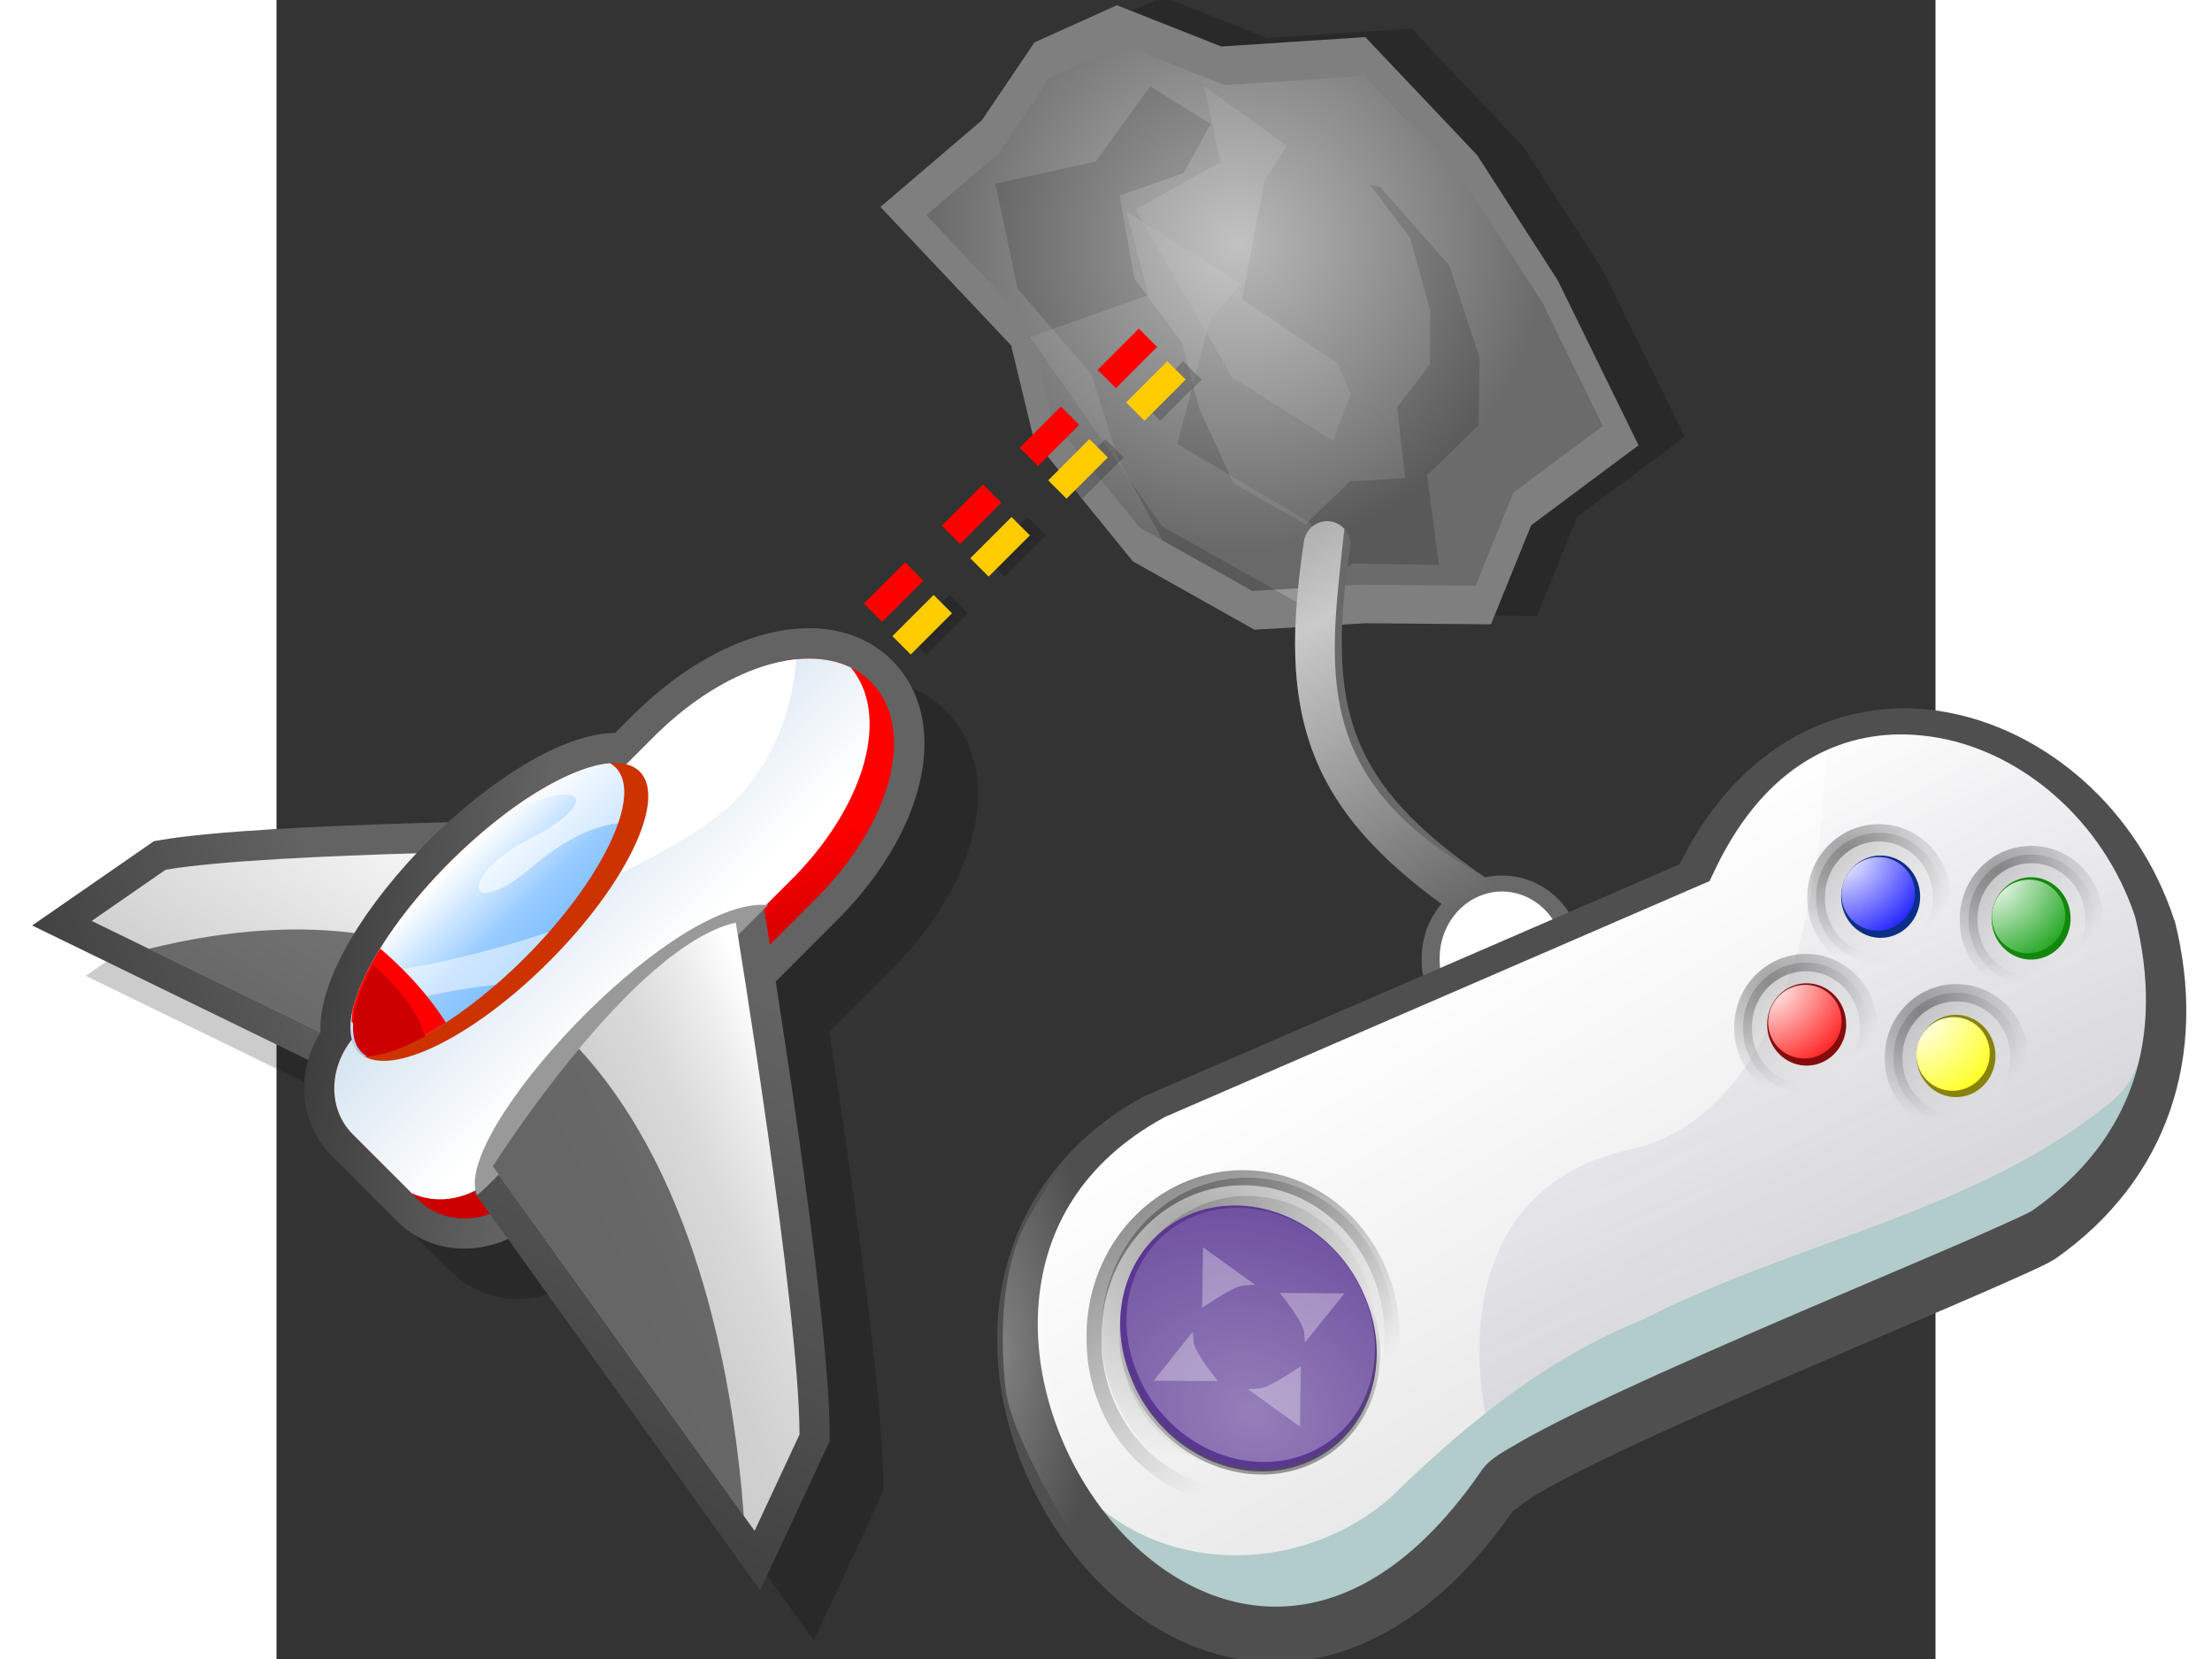 <?xml version="1.0" encoding="UTF-8" standalone="no"?>
<!-- Created with Sodipodi ("http://www.sodipodi.com/") -->
<svg
   xmlns:a="http://ns.adobe.com/AdobeSVGViewerExtensions/3.0/"
   xmlns:dc="http://purl.org/dc/elements/1.1/"
   xmlns:cc="http://creativecommons.org/ns#"
   xmlns:rdf="http://www.w3.org/1999/02/22-rdf-syntax-ns#"
   xmlns:svg="http://www.w3.org/2000/svg"
   xmlns="http://www.w3.org/2000/svg"
   xmlns:xlink="http://www.w3.org/1999/xlink"
   xmlns:sodipodi="http://sodipodi.sourceforge.net/DTD/sodipodi-0.dtd"
   xmlns:inkscape="http://www.inkscape.org/namespaces/inkscape"
   width="56"
   height="42"
   viewBox="0 0 256 256"
   style="overflow:visible"
   xml:space="preserve"
   id="svg548"
   sodipodi:version="0.32"
   sodipodi:docname="vg_icon.svg"
   sodipodi:docbase="/home/cschalle/gnome-themes-extras/Nuvola/icons/scalable/apps"
   inkscape:version="0.46"
   inkscape:output_extension="org.inkscape.output.svg.inkscape"
   version="1.0"><rect x="0" y="0" width="256" height="256" fill="#333333" stroke="none"/>
  <defs
   id="defs642"><inkscape:perspective
     sodipodi:type="inkscape:persp3d"
     inkscape:vp_x="0 : 30 : 1"
     inkscape:vp_y="0 : 1000 : 0"
     inkscape:vp_z="60 : 30 : 1"
     inkscape:persp3d-origin="30 : 20 : 1"
     id="perspective70" /><linearGradient
     spreadMethod="reflect"
     gradientUnits="userSpaceOnUse"
     y2="42.464"
     x2="51.301"
     y1="14.036"
     x1="35.059"
     id="linearGradient8450"
     xlink:href="#linearGradient3548"
     inkscape:collect="always" /><linearGradient
     spreadMethod="reflect"
     gradientUnits="userSpaceOnUse"
     y2="42.381"
     x2="52.068"
     y1="13.461"
     x1="36.008"
     id="linearGradient5777"
     xlink:href="#linearGradient3548"
     inkscape:collect="always" /><linearGradient
     gradientUnits="userSpaceOnUse"
     y2="23.567"
     x2="87.754"
     y1="112.918"
     x1="127.732"
     id="linearGradient3768"
     xlink:href="#linearGradient3770"
     inkscape:collect="always" /><radialGradient
     gradientUnits="userSpaceOnUse"
     gradientTransform="matrix(2,2.9450254e-6,-8.5460283e-6,5.739,-3.665,-419.76)"
     r="4.765"
     fy="88.58"
     fx="3.666"
     cy="88.58"
     cx="3.666"
     id="radialGradient3758"
     xlink:href="#linearGradient3752"
     inkscape:collect="always" /><radialGradient
     r="12.171"
     fy="84.284"
     fx="41.676"
     cy="84.284"
     cx="41.676"
     gradientTransform="matrix(2.525,1.493,-1.097,2.616,17.195,-187.094)"
     gradientUnits="userSpaceOnUse"
     id="radialGradient3742"
     xlink:href="#linearGradient3548"
     inkscape:collect="always" /><linearGradient
     y2="87.704"
     x2="45.018"
     y1="115.466"
     x1="39.917"
     gradientUnits="userSpaceOnUse"
     id="linearGradient3740"
     xlink:href="#linearGradient3302"
     inkscape:collect="always" /><linearGradient
     y2="45.318"
     x2="95.942"
     y1="36.08"
     x1="89.454"
     gradientUnits="userSpaceOnUse"
     id="linearGradient3738"
     xlink:href="#linearGradient3591"
     inkscape:collect="always" /><linearGradient
     y2="36.186"
     x2="89.691"
     y1="33.671"
     x1="88.939"
     gradientUnits="userSpaceOnUse"
     id="linearGradient3736"
     xlink:href="#linearGradient3599"
     inkscape:collect="always" /><radialGradient
     r="6.691"
     fy="37.404"
     fx="90.206"
     cy="37.404"
     cx="90.206"
     gradientTransform="matrix(1.738,-0.106,9.7044679e-2,1.595,-70.184,-12.926)"
     gradientUnits="userSpaceOnUse"
     id="radialGradient3734"
     xlink:href="#linearGradient3433"
     inkscape:collect="always" /><linearGradient
     y2="46.956"
     x2="99.979"
     y1="37.205"
     x1="90.206"
     gradientUnits="userSpaceOnUse"
     id="linearGradient3732"
     xlink:href="#linearGradient3427"
     inkscape:collect="always" /><radialGradient
     r="12.171"
     fy="84.284"
     fx="41.676"
     cy="84.284"
     cx="41.676"
     gradientTransform="matrix(2.525,1.493,-1.097,2.616,17.195,-187.094)"
     gradientUnits="userSpaceOnUse"
     id="radialGradient3716"
     xlink:href="#linearGradient3548"
     inkscape:collect="always" /><linearGradient
     y2="87.704"
     x2="45.018"
     y1="115.466"
     x1="39.917"
     gradientUnits="userSpaceOnUse"
     id="linearGradient3714"
     xlink:href="#linearGradient3302"
     inkscape:collect="always" /><linearGradient
     y2="45.318"
     x2="95.942"
     y1="36.08"
     x1="89.454"
     gradientUnits="userSpaceOnUse"
     id="linearGradient3712"
     xlink:href="#linearGradient3591"
     inkscape:collect="always" /><linearGradient
     y2="36.186"
     x2="89.691"
     y1="33.671"
     x1="88.939"
     gradientUnits="userSpaceOnUse"
     id="linearGradient3710"
     xlink:href="#linearGradient3599"
     inkscape:collect="always" /><radialGradient
     r="6.691"
     fy="37.404"
     fx="90.206"
     cy="37.404"
     cx="90.206"
     gradientTransform="matrix(1.738,-0.106,9.7044679e-2,1.595,-70.184,-12.926)"
     gradientUnits="userSpaceOnUse"
     id="radialGradient3708"
     xlink:href="#linearGradient3433"
     inkscape:collect="always" /><linearGradient
     y2="46.956"
     x2="99.979"
     y1="37.205"
     x1="90.206"
     gradientUnits="userSpaceOnUse"
     id="linearGradient3706"
     xlink:href="#linearGradient3427"
     inkscape:collect="always" /><radialGradient
     r="12.171"
     fy="84.284"
     fx="41.676"
     cy="84.284"
     cx="41.676"
     gradientTransform="matrix(2.525,1.493,-1.097,2.616,17.195,-187.094)"
     gradientUnits="userSpaceOnUse"
     id="radialGradient3704"
     xlink:href="#linearGradient3548"
     inkscape:collect="always" /><linearGradient
     y2="87.704"
     x2="45.018"
     y1="115.466"
     x1="39.917"
     gradientUnits="userSpaceOnUse"
     id="linearGradient3702"
     xlink:href="#linearGradient3302"
     inkscape:collect="always" /><linearGradient
     y2="45.318"
     x2="95.942"
     y1="36.08"
     x1="89.454"
     gradientUnits="userSpaceOnUse"
     id="linearGradient3700"
     xlink:href="#linearGradient3591"
     inkscape:collect="always" /><linearGradient
     y2="36.186"
     x2="89.691"
     y1="33.671"
     x1="88.939"
     gradientUnits="userSpaceOnUse"
     id="linearGradient3698"
     xlink:href="#linearGradient3599"
     inkscape:collect="always" /><radialGradient
     r="6.691"
     fy="37.404"
     fx="90.206"
     cy="37.404"
     cx="90.206"
     gradientTransform="matrix(1.738,-0.106,9.7044679e-2,1.595,-70.184,-12.926)"
     gradientUnits="userSpaceOnUse"
     id="radialGradient3696"
     xlink:href="#linearGradient3433"
     inkscape:collect="always" /><linearGradient
     y2="46.956"
     x2="99.979"
     y1="37.205"
     x1="90.206"
     gradientUnits="userSpaceOnUse"
     id="linearGradient3694"
     xlink:href="#linearGradient3427"
     inkscape:collect="always" /><radialGradient
     r="12.171"
     fy="84.284"
     fx="41.676"
     cy="84.284"
     cx="41.676"
     gradientTransform="matrix(2.525,1.493,-1.097,2.616,17.195,-187.094)"
     gradientUnits="userSpaceOnUse"
     id="radialGradient3666"
     xlink:href="#linearGradient3548"
     inkscape:collect="always" /><linearGradient
     y2="87.704"
     x2="45.018"
     y1="115.466"
     x1="39.917"
     gradientUnits="userSpaceOnUse"
     id="linearGradient3664"
     xlink:href="#linearGradient3302"
     inkscape:collect="always" /><linearGradient
     y2="45.318"
     x2="95.942"
     y1="36.08"
     x1="89.454"
     gradientUnits="userSpaceOnUse"
     id="linearGradient3662"
     xlink:href="#linearGradient3591"
     inkscape:collect="always" /><linearGradient
     y2="36.186"
     x2="89.691"
     y1="33.671"
     x1="88.939"
     gradientUnits="userSpaceOnUse"
     id="linearGradient3660"
     xlink:href="#linearGradient3599"
     inkscape:collect="always" /><radialGradient
     r="6.691"
     fy="37.404"
     fx="90.206"
     cy="37.404"
     cx="90.206"
     gradientTransform="matrix(1.738,-0.106,9.7044679e-2,1.595,-70.184,-12.926)"
     gradientUnits="userSpaceOnUse"
     id="radialGradient3658"
     xlink:href="#linearGradient3433"
     inkscape:collect="always" /><linearGradient
     y2="46.956"
     x2="99.979"
     y1="37.205"
     x1="90.206"
     gradientUnits="userSpaceOnUse"
     id="linearGradient3656"
     xlink:href="#linearGradient3427"
     inkscape:collect="always" /><linearGradient
     y2="87.704"
     x2="45.018"
     y1="115.466"
     x1="39.917"
     gradientUnits="userSpaceOnUse"
     id="linearGradient3525"
     xlink:href="#linearGradient3302"
     inkscape:collect="always" /><radialGradient
     r="6.691"
     fy="37.404"
     fx="90.206"
     cy="37.404"
     cx="90.206"
     gradientTransform="matrix(1.738,-0.106,9.7044679e-2,1.595,-70.184,-12.926)"
     gradientUnits="userSpaceOnUse"
     id="radialGradient3519"
     xlink:href="#linearGradient3433"
     inkscape:collect="always" /><linearGradient
     y2="46.956"
     x2="99.979"
     y1="37.205"
     x1="90.206"
     gradientUnits="userSpaceOnUse"
     id="linearGradient3517"
     xlink:href="#linearGradient3427"
     inkscape:collect="always" /><radialGradient
     r="6.691"
     fy="37.404"
     fx="90.206"
     cy="37.404"
     cx="90.206"
     gradientTransform="matrix(1.738,-0.106,9.7044679e-2,1.595,-70.184,-12.926)"
     gradientUnits="userSpaceOnUse"
     id="radialGradient3513"
     xlink:href="#linearGradient3433"
     inkscape:collect="always" /><linearGradient
     y2="46.956"
     x2="99.979"
     y1="37.205"
     x1="90.206"
     gradientUnits="userSpaceOnUse"
     id="linearGradient3511"
     xlink:href="#linearGradient3427"
     inkscape:collect="always" /><radialGradient
     r="6.691"
     fy="37.404"
     fx="90.206"
     cy="37.404"
     cx="90.206"
     gradientTransform="matrix(1.738,-0.106,9.7044679e-2,1.595,-70.184,-12.926)"
     gradientUnits="userSpaceOnUse"
     id="radialGradient3507"
     xlink:href="#linearGradient3433"
     inkscape:collect="always" /><linearGradient
     y2="46.956"
     x2="99.979"
     y1="37.205"
     x1="90.206"
     gradientUnits="userSpaceOnUse"
     id="linearGradient3505"
     xlink:href="#linearGradient3427"
     inkscape:collect="always" /><linearGradient
     y2="87.704"
     x2="45.018"
     y1="115.466"
     x1="39.917"
     gradientUnits="userSpaceOnUse"
     id="linearGradient3501"
     xlink:href="#linearGradient3302"
     inkscape:collect="always" /><radialGradient
     r="12.171"
     fy="87.704"
     fx="32.847"
     cy="87.704"
     cx="32.847"
     gradientTransform="matrix(1,1.4200914e-7,-1.5860898e-7,1.167,1.3966679e-5,-14.64)"
     gradientUnits="userSpaceOnUse"
     id="radialGradient3499"
     xlink:href="#linearGradient3294"
     inkscape:collect="always" /><linearGradient
     y2="87.704"
     x2="45.018"
     y1="115.466"
     x1="39.917"
     gradientUnits="userSpaceOnUse"
     id="linearGradient3497"
     xlink:href="#linearGradient3302"
     inkscape:collect="always" /><radialGradient
     r="12.171"
     fy="87.704"
     fx="32.847"
     cy="87.704"
     cx="32.847"
     gradientTransform="matrix(1,1.4200914e-7,-1.5860898e-7,1.167,1.3966679e-5,-14.64)"
     gradientUnits="userSpaceOnUse"
     id="radialGradient3495"
     xlink:href="#linearGradient3302"
     inkscape:collect="always" /><linearGradient
     y2="32.086"
     x2="89.8"
     y1="50.767"
     x1="100.828"
     gradientUnits="userSpaceOnUse"
     id="linearGradient3493"
     xlink:href="#linearGradient3247"
     inkscape:collect="always" /><radialGradient
     r="4.494"
     fy="38.295"
     fx="92.516"
     cy="38.295"
     cx="92.516"
     gradientTransform="matrix(1,0,0,1.113,0,-4.593)"
     gradientUnits="userSpaceOnUse"
     id="radialGradient3491"
     xlink:href="#linearGradient3285"
     inkscape:collect="always" /><linearGradient
     y2="32.086"
     x2="89.8"
     y1="50.767"
     x1="100.828"
     gradientUnits="userSpaceOnUse"
     id="linearGradient3489"
     xlink:href="#linearGradient3247"
     inkscape:collect="always" /><radialGradient
     r="4.494"
     fy="38.295"
     fx="92.516"
     cy="38.295"
     cx="92.516"
     gradientTransform="matrix(1,0,0,1.113,0,-4.593)"
     gradientUnits="userSpaceOnUse"
     id="radialGradient3487"
     xlink:href="#linearGradient3273"
     inkscape:collect="always" /><linearGradient
     y2="32.086"
     x2="89.8"
     y1="50.767"
     x1="100.828"
     gradientUnits="userSpaceOnUse"
     id="linearGradient3485"
     xlink:href="#linearGradient3247"
     inkscape:collect="always" /><radialGradient
     r="4.494"
     fy="38.295"
     fx="92.516"
     cy="38.295"
     cx="92.516"
     gradientTransform="matrix(1,0,0,1.113,0,-4.593)"
     gradientUnits="userSpaceOnUse"
     id="radialGradient3483"
     xlink:href="#linearGradient3261"
     inkscape:collect="always" /><linearGradient
     y2="32.086"
     x2="89.8"
     y1="50.767"
     x1="100.828"
     gradientUnits="userSpaceOnUse"
     id="linearGradient3481"
     xlink:href="#linearGradient3247"
     inkscape:collect="always" /><radialGradient
     r="4.494"
     fy="38.295"
     fx="92.516"
     cy="38.295"
     cx="92.516"
     gradientTransform="matrix(1,0,0,1.113,0,-4.593)"
     gradientUnits="userSpaceOnUse"
     id="radialGradient3479"
     xlink:href="#linearGradient3237"
     inkscape:collect="always" /><linearGradient
     y2="58.21"
     x2="66.37"
     y1="109.681"
     x1="87.704"
     gradientTransform="translate(-130.032,-4.402)"
     gradientUnits="userSpaceOnUse"
     id="linearGradient3477"
     xlink:href="#linearGradient3280"
     inkscape:collect="always" /><linearGradient
     gradientUnits="userSpaceOnUse"
     y2="46.956"
     x2="99.979"
     y1="37.205"
     x1="90.206"
     id="linearGradient3447"
     xlink:href="#linearGradient3427"
     inkscape:collect="always" /><radialGradient
     gradientUnits="userSpaceOnUse"
     gradientTransform="matrix(1.738,-0.106,9.7044679e-2,1.595,-70.184,-12.926)"
     r="6.691"
     fy="37.404"
     fx="90.206"
     cy="37.404"
     cx="90.206"
     id="radialGradient3439"
     xlink:href="#linearGradient3433"
     inkscape:collect="always" /><linearGradient
     gradientUnits="userSpaceOnUse"
     y2="93.349"
     x2="92.176"
     y1="40.64"
     x1="61.744"
     id="linearGradient3407"
     xlink:href="#linearGradient3409"
     inkscape:collect="always" /><radialGradient
     r="4.063"
     fy="39.333"
     fx="90.035"
     cy="39.333"
     cx="90.035"
     gradientTransform="matrix(2.375,1.644,-1.788,2.584,-54.537,-211.48)"
     gradientUnits="userSpaceOnUse"
     id="radialGradient3385"
     xlink:href="#linearGradient4866"
     inkscape:collect="always" /><radialGradient
     r="4.063"
     fy="39.333"
     fx="90.035"
     cy="39.333"
     cx="90.035"
     gradientTransform="matrix(2.375,1.644,-1.788,2.584,-54.537,-211.48)"
     gradientUnits="userSpaceOnUse"
     id="radialGradient3378"
     xlink:href="#linearGradient4860"
     inkscape:collect="always" /><radialGradient
     r="4.063"
     fy="39.333"
     fx="90.035"
     cy="39.333"
     cx="90.035"
     gradientTransform="matrix(2.375,1.644,-1.788,2.584,-54.537,-211.48)"
     gradientUnits="userSpaceOnUse"
     id="radialGradient3371"
     xlink:href="#linearGradient4872"
     inkscape:collect="always" /><radialGradient
     gradientUnits="userSpaceOnUse"
     gradientTransform="matrix(2.375,1.644,-1.788,2.584,-54.537,-211.48)"
     r="4.063"
     fy="39.333"
     fx="90.035"
     cy="39.333"
     cx="90.035"
     id="radialGradient3359"
     xlink:href="#linearGradient3361"
     inkscape:collect="always" /><linearGradient
     y2="87.704"
     x2="45.018"
     y1="115.466"
     x1="39.917"
     gradientUnits="userSpaceOnUse"
     id="linearGradient3315"
     xlink:href="#linearGradient3302"
     inkscape:collect="always" /><radialGradient
     r="12.171"
     fy="87.704"
     fx="32.847"
     cy="87.704"
     cx="32.847"
     gradientTransform="matrix(1,1.4200914e-7,-1.5860898e-7,1.167,1.3966679e-5,-14.64)"
     gradientUnits="userSpaceOnUse"
     id="radialGradient3313"
     xlink:href="#linearGradient3302"
     inkscape:collect="always" /><linearGradient
     id="linearGradient3237"><stop
       id="stop3239"
       offset="0"
       style="stop-color:#ffffff;stop-opacity:1;" /><stop
       id="stop3241"
       offset="1"
       style="stop-color:#00b1ff;stop-opacity:1;" /></linearGradient><linearGradient
     id="linearGradient3247"
     inkscape:collect="always"><stop
       id="stop3249"
       offset="0"
       style="stop-color:#4f4f4f;stop-opacity:1;" /><stop
       id="stop3251"
       offset="1"
       style="stop-color:#4f4f4f;stop-opacity:0;" /></linearGradient><linearGradient
     id="linearGradient3261"><stop
       style="stop-color:#ffffff;stop-opacity:1;"
       offset="0"
       id="stop3263" /><stop
       style="stop-color:#ff0500;stop-opacity:1;"
       offset="1"
       id="stop3265" /></linearGradient><linearGradient
     id="linearGradient3273"><stop
       id="stop3275"
       offset="0"
       style="stop-color:#ffffff;stop-opacity:1;" /><stop
       id="stop3277"
       offset="1"
       style="stop-color:#ffe800;stop-opacity:1;" /></linearGradient><linearGradient
     id="linearGradient3285"><stop
       style="stop-color:#ffffff;stop-opacity:1;"
       offset="0"
       id="stop3287" /><stop
       style="stop-color:#01ff00;stop-opacity:1;"
       offset="1"
       id="stop3289" /></linearGradient><linearGradient
     id="linearGradient3294"><stop
       id="stop3296"
       offset="0"
       style="stop-color:#9d80ff;stop-opacity:1;" /><stop
       id="stop3298"
       offset="1"
       style="stop-color:#903fff;stop-opacity:1;" /></linearGradient><linearGradient
     id="linearGradient3302"
     inkscape:collect="always"><stop
       id="stop3304"
       offset="0"
       style="stop-color:#4f4f4f;stop-opacity:1;" /><stop
       id="stop3306"
       offset="1"
       style="stop-color:#4f4f4f;stop-opacity:0;" /></linearGradient><linearGradient
     id="linearGradient3280"><stop
       id="stop3282"
       offset="0"
       style="stop-color:#868686;stop-opacity:0.378;" /><stop
       id="stop3284"
       offset="1"
       style="stop-color:#ffffff;stop-opacity:0;" /></linearGradient><linearGradient
     id="linearGradient3341"><stop
       id="stop3343"
       offset="0"
       style="stop-color:#00f0ff;stop-opacity:1;" /><stop
       id="stop3345"
       offset="1"
       style="stop-color:#00f0ff;stop-opacity:0;" /></linearGradient><linearGradient
     id="linearGradient3361"><stop
       style="stop-color:#ffffff;stop-opacity:1;"
       offset="0"
       id="stop3363" /><stop
       style="stop-color:blue;stop-opacity:1;"
       offset="1"
       id="stop3365" /></linearGradient><linearGradient
     id="linearGradient3409"><stop
       style="stop-color:#ffffff;stop-opacity:1;"
       offset="0"
       id="stop3411" /><stop
       style="stop-color:#e2e2e2;stop-opacity:1;"
       offset="1"
       id="stop3413" /></linearGradient><linearGradient
     id="linearGradient3427"><stop
       style="stop-color:#868686;stop-opacity:1;"
       offset="0"
       id="stop3429" /><stop
       style="stop-color:#ffffff;stop-opacity:0"
       offset="1"
       id="stop3431" /></linearGradient><linearGradient
     id="linearGradient3433"
     inkscape:collect="always"><stop
       id="stop3435"
       offset="0"
       style="stop-color:#000000;stop-opacity:1;" /><stop
       id="stop3437"
       offset="1"
       style="stop-color:#000000;stop-opacity:0;" /></linearGradient><linearGradient
     id="linearGradient3548"><stop
       id="stop3550"
       offset="0"
       style="stop-color:#ffffff;stop-opacity:0.647;" /><stop
       id="stop3552"
       offset="1"
       style="stop-color:#ffffff;stop-opacity:0" /></linearGradient><linearGradient
     id="linearGradient3554"><stop
       style="stop-color:#593ac1;stop-opacity:1;"
       offset="0"
       id="stop3556" /><stop
       style="stop-color:#903fff;stop-opacity:1;"
       offset="1"
       id="stop3558" /></linearGradient><linearGradient
     id="linearGradient3591"
     inkscape:collect="always"><stop
       id="stop3593"
       offset="0"
       style="stop-color:#000000;stop-opacity:1;" /><stop
       id="stop3595"
       offset="1"
       style="stop-color:#000000;stop-opacity:0;" /></linearGradient><linearGradient
     id="linearGradient3599"
     inkscape:collect="always"><stop
       id="stop3601"
       offset="0"
       style="stop-color:#000000;stop-opacity:1;" /><stop
       id="stop3603"
       offset="1"
       style="stop-color:#000000;stop-opacity:0" /></linearGradient><linearGradient
     id="linearGradient3752"
     inkscape:collect="always"><stop
       id="stop3754"
       offset="0"
       style="stop-color:#ffffff;stop-opacity:1;" /><stop
       id="stop3756"
       offset="1"
       style="stop-color:#ffffff;stop-opacity:0;" /></linearGradient><linearGradient
     id="linearGradient3770"><stop
       style="stop-color:#a8a8a8;stop-opacity:0.303;"
       offset="0"
       id="stop3772" /><stop
       style="stop-color:#575288;stop-opacity:0;"
       offset="1"
       id="stop3774" /></linearGradient><linearGradient
     id="linearGradient4860"><stop
       id="stop4862"
       offset="0"
       style="stop-color:#ffffff;stop-opacity:1;" /><stop
       id="stop4864"
       offset="1"
       style="stop-color:yellow;stop-opacity:1;" /></linearGradient><linearGradient
     id="linearGradient4866"><stop
       id="stop4868"
       offset="0"
       style="stop-color:#ffffff;stop-opacity:1;" /><stop
       id="stop4870"
       offset="1"
       style="stop-color:red;stop-opacity:1;" /></linearGradient><linearGradient
     id="linearGradient4872"><stop
       id="stop4874"
       offset="0"
       style="stop-color:#ffffff;stop-opacity:1;" /><stop
       id="stop4876"
       offset="1"
       style="stop-color:#090;stop-opacity:1;" /></linearGradient><linearGradient
     id="linearGradient5771"><stop
       id="stop5773"
       offset="0"
       style="stop-color:#696969;stop-opacity:1;" /><stop
       id="stop5775"
       offset="1"
       style="stop-color:#696969;stop-opacity:0;" /></linearGradient><inkscape:perspective
     id="perspective2799"
     inkscape:persp3d-origin="64 : 42.666667 : 1"
     inkscape:vp_z="128 : 64 : 1"
     inkscape:vp_y="0 : 1000 : 0"
     inkscape:vp_x="0 : 64 : 1"
     sodipodi:type="inkscape:persp3d" /><linearGradient
     inkscape:collect="always"
     xlink:href="#XMLID_1_"
     id="linearGradient3052"
     gradientUnits="userSpaceOnUse"
     x1="3.478"
     y1="169.697"
     x2="51.215"
     y2="147.688" /><linearGradient
     inkscape:collect="always"
     xlink:href="#XMLID_2_"
     id="linearGradient3054"
     gradientUnits="userSpaceOnUse"
     x1="35.357"
     y1="162.754"
     x2="60.563"
     y2="121.007" /><linearGradient
     inkscape:collect="always"
     xlink:href="#XMLID_3_"
     id="linearGradient3056"
     gradientUnits="userSpaceOnUse"
     x1="43.031"
     y1="140.171"
     x2="78.474"
     y2="143.715" /><linearGradient
     inkscape:collect="always"
     xlink:href="#XMLID_4_"
     id="linearGradient3058"
     gradientUnits="userSpaceOnUse"
     x1="90.481"
     y1="140.61"
     x2="96.051"
     y2="156.391" /><linearGradient
     inkscape:collect="always"
     xlink:href="#XMLID_5_"
     id="linearGradient3060"
     gradientUnits="userSpaceOnUse"
     x1="74.652"
     y1="242.414"
     x2="119.153"
     y2="157.35" /><linearGradient
     inkscape:collect="always"
     xlink:href="#XMLID_6_"
     id="linearGradient3062"
     gradientUnits="userSpaceOnUse"
     x1="98.721"
     y1="149.344"
     x2="76.404"
     y2="127.027" /><linearGradient
     inkscape:collect="always"
     xlink:href="#XMLID_7_"
     id="linearGradient3064"
     gradientUnits="userSpaceOnUse"
     x1="64.857"
     y1="134.542"
     x2="93.527"
     y2="163.212" /><linearGradient
     inkscape:collect="always"
     xlink:href="#XMLID_8_"
     id="linearGradient3066"
     gradientUnits="userSpaceOnUse"
     x1="89.455"
     y1="199.562"
     x2="125.412"
     y2="183.134" /><radialGradient
     inkscape:collect="always"
     xlink:href="#XMLID_9_"
     id="radialGradient3068"
     gradientUnits="userSpaceOnUse"
     cx="187.001"
     cy="38.001"
     fx="187.001"
     fy="38.001"
     r="47.349" /><linearGradient
     inkscape:collect="always"
     xlink:href="#linearGradient3409"
     id="linearGradient3070"
     gradientUnits="userSpaceOnUse"
     x1="61.744"
     y1="40.64"
     x2="92.176"
     y2="93.349" /><linearGradient
     inkscape:collect="always"
     xlink:href="#linearGradient3770"
     id="linearGradient3072"
     gradientUnits="userSpaceOnUse"
     x1="127.732"
     y1="112.918"
     x2="87.754"
     y2="23.567" /><linearGradient
     inkscape:collect="always"
     xlink:href="#linearGradient3427"
     id="linearGradient3074"
     gradientUnits="userSpaceOnUse"
     x1="90.206"
     y1="37.205"
     x2="99.979"
     y2="46.956" /><radialGradient
     inkscape:collect="always"
     xlink:href="#linearGradient3433"
     id="radialGradient3076"
     gradientUnits="userSpaceOnUse"
     gradientTransform="matrix(1.738,-0.106,9.7044679e-2,1.595,-70.184,-12.926)"
     cx="90.206"
     cy="37.404"
     fx="90.206"
     fy="37.404"
     r="6.691" /><linearGradient
     inkscape:collect="always"
     xlink:href="#linearGradient3427"
     id="linearGradient3078"
     gradientUnits="userSpaceOnUse"
     x1="90.206"
     y1="37.205"
     x2="99.979"
     y2="46.956" /><radialGradient
     inkscape:collect="always"
     xlink:href="#linearGradient3433"
     id="radialGradient3080"
     gradientUnits="userSpaceOnUse"
     gradientTransform="matrix(1.738,-0.106,9.7044679e-2,1.595,-70.184,-12.926)"
     cx="90.206"
     cy="37.404"
     fx="90.206"
     fy="37.404"
     r="6.691" /><radialGradient
     inkscape:collect="always"
     xlink:href="#linearGradient3361"
     id="radialGradient3082"
     gradientUnits="userSpaceOnUse"
     gradientTransform="matrix(2.375,1.644,-1.788,2.584,-54.537,-211.48)"
     cx="90.035"
     cy="39.333"
     fx="90.035"
     fy="39.333"
     r="4.063" /><linearGradient
     inkscape:collect="always"
     xlink:href="#linearGradient3427"
     id="linearGradient3084"
     gradientUnits="userSpaceOnUse"
     x1="90.206"
     y1="37.205"
     x2="99.979"
     y2="46.956" /><radialGradient
     inkscape:collect="always"
     xlink:href="#linearGradient3433"
     id="radialGradient3086"
     gradientUnits="userSpaceOnUse"
     gradientTransform="matrix(1.738,-0.106,9.7044679e-2,1.595,-70.184,-12.926)"
     cx="90.206"
     cy="37.404"
     fx="90.206"
     fy="37.404"
     r="6.691" /><radialGradient
     inkscape:collect="always"
     xlink:href="#linearGradient4872"
     id="radialGradient3088"
     gradientUnits="userSpaceOnUse"
     gradientTransform="matrix(2.375,1.644,-1.788,2.584,-54.537,-211.48)"
     cx="90.035"
     cy="39.333"
     fx="90.035"
     fy="39.333"
     r="4.063" /><radialGradient
     inkscape:collect="always"
     xlink:href="#linearGradient4860"
     id="radialGradient3090"
     gradientUnits="userSpaceOnUse"
     gradientTransform="matrix(2.375,1.644,-1.788,2.584,-54.537,-211.48)"
     cx="90.035"
     cy="39.333"
     fx="90.035"
     fy="39.333"
     r="4.063" /><linearGradient
     inkscape:collect="always"
     xlink:href="#linearGradient3427"
     id="linearGradient3092"
     gradientUnits="userSpaceOnUse"
     x1="90.206"
     y1="37.205"
     x2="99.979"
     y2="46.956" /><radialGradient
     inkscape:collect="always"
     xlink:href="#linearGradient3433"
     id="radialGradient3094"
     gradientUnits="userSpaceOnUse"
     gradientTransform="matrix(1.738,-0.106,9.7044679e-2,1.595,-70.184,-12.926)"
     cx="90.206"
     cy="37.404"
     fx="90.206"
     fy="37.404"
     r="6.691" /><radialGradient
     inkscape:collect="always"
     xlink:href="#linearGradient4866"
     id="radialGradient3096"
     gradientUnits="userSpaceOnUse"
     gradientTransform="matrix(2.375,1.644,-1.788,2.584,-54.537,-211.48)"
     cx="90.035"
     cy="39.333"
     fx="90.035"
     fy="39.333"
     r="4.063" /><linearGradient
     inkscape:collect="always"
     xlink:href="#linearGradient3427"
     id="linearGradient3098"
     gradientUnits="userSpaceOnUse"
     x1="90.206"
     y1="37.205"
     x2="99.979"
     y2="46.956" /><radialGradient
     inkscape:collect="always"
     xlink:href="#linearGradient3433"
     id="radialGradient3100"
     gradientUnits="userSpaceOnUse"
     gradientTransform="matrix(1.738,-0.106,9.7044679e-2,1.595,-70.184,-12.926)"
     cx="90.206"
     cy="37.404"
     fx="90.206"
     fy="37.404"
     r="6.691" /><linearGradient
     inkscape:collect="always"
     xlink:href="#linearGradient3599"
     id="linearGradient3102"
     gradientUnits="userSpaceOnUse"
     x1="88.939"
     y1="33.671"
     x2="89.691"
     y2="36.186" /><linearGradient
     inkscape:collect="always"
     xlink:href="#linearGradient3591"
     id="linearGradient3104"
     gradientUnits="userSpaceOnUse"
     x1="89.454"
     y1="36.08"
     x2="95.942"
     y2="45.318" /><linearGradient
     inkscape:collect="always"
     xlink:href="#linearGradient3302"
     id="linearGradient3106"
     gradientUnits="userSpaceOnUse"
     x1="39.917"
     y1="115.466"
     x2="45.018"
     y2="87.704" /><radialGradient
     inkscape:collect="always"
     xlink:href="#linearGradient3548"
     id="radialGradient3108"
     gradientUnits="userSpaceOnUse"
     gradientTransform="matrix(2.525,1.493,-1.097,2.616,17.195,-187.094)"
     cx="41.676"
     cy="84.284"
     fx="41.676"
     fy="84.284"
     r="12.171" /><radialGradient
     inkscape:collect="always"
     xlink:href="#linearGradient3752"
     id="radialGradient3110"
     gradientUnits="userSpaceOnUse"
     gradientTransform="matrix(2,2.9450254e-6,-8.5460283e-6,5.739,-3.665,-419.76)"
     cx="3.666"
     cy="88.58"
     fx="3.666"
     fy="88.58"
     r="4.765" /><linearGradient
     inkscape:collect="always"
     xlink:href="#linearGradient3548"
     id="linearGradient3112"
     gradientUnits="userSpaceOnUse"
     spreadMethod="reflect"
     x1="35.059"
     y1="14.036"
     x2="51.301"
     y2="42.464" /><linearGradient
     inkscape:collect="always"
     xlink:href="#XMLID_1_"
     id="linearGradient3205"
     gradientUnits="userSpaceOnUse"
     x1="3.478"
     y1="169.697"
     x2="51.215"
     y2="147.688" /><linearGradient
     inkscape:collect="always"
     xlink:href="#XMLID_2_"
     id="linearGradient3207"
     gradientUnits="userSpaceOnUse"
     x1="35.357"
     y1="162.754"
     x2="60.563"
     y2="121.007" /><linearGradient
     inkscape:collect="always"
     xlink:href="#XMLID_3_"
     id="linearGradient3209"
     gradientUnits="userSpaceOnUse"
     x1="43.031"
     y1="140.171"
     x2="78.474"
     y2="143.715" /><linearGradient
     inkscape:collect="always"
     xlink:href="#XMLID_4_"
     id="linearGradient3211"
     gradientUnits="userSpaceOnUse"
     x1="90.481"
     y1="140.61"
     x2="96.051"
     y2="156.391" /><linearGradient
     inkscape:collect="always"
     xlink:href="#XMLID_5_"
     id="linearGradient3213"
     gradientUnits="userSpaceOnUse"
     x1="74.652"
     y1="242.414"
     x2="119.153"
     y2="157.35" /><linearGradient
     inkscape:collect="always"
     xlink:href="#XMLID_6_"
     id="linearGradient3215"
     gradientUnits="userSpaceOnUse"
     x1="98.721"
     y1="149.344"
     x2="76.404"
     y2="127.027" /><linearGradient
     inkscape:collect="always"
     xlink:href="#XMLID_7_"
     id="linearGradient3217"
     gradientUnits="userSpaceOnUse"
     x1="64.857"
     y1="134.542"
     x2="93.527"
     y2="163.212" /><linearGradient
     inkscape:collect="always"
     xlink:href="#XMLID_8_"
     id="linearGradient3219"
     gradientUnits="userSpaceOnUse"
     x1="89.455"
     y1="199.562"
     x2="125.412"
     y2="183.134" /><radialGradient
     inkscape:collect="always"
     xlink:href="#XMLID_9_"
     id="radialGradient3221"
     gradientUnits="userSpaceOnUse"
     cx="187.001"
     cy="38.001"
     fx="187.001"
     fy="38.001"
     r="47.349" /><linearGradient
     inkscape:collect="always"
     xlink:href="#linearGradient3409"
     id="linearGradient3223"
     gradientUnits="userSpaceOnUse"
     x1="61.744"
     y1="40.64"
     x2="92.176"
     y2="93.349" /><linearGradient
     inkscape:collect="always"
     xlink:href="#linearGradient3770"
     id="linearGradient3225"
     gradientUnits="userSpaceOnUse"
     x1="127.732"
     y1="112.918"
     x2="87.754"
     y2="23.567" /><linearGradient
     inkscape:collect="always"
     xlink:href="#linearGradient3427"
     id="linearGradient3227"
     gradientUnits="userSpaceOnUse"
     x1="90.206"
     y1="37.205"
     x2="99.979"
     y2="46.956" /><radialGradient
     inkscape:collect="always"
     xlink:href="#linearGradient3433"
     id="radialGradient3229"
     gradientUnits="userSpaceOnUse"
     gradientTransform="matrix(1.738,-0.106,9.7044679e-2,1.595,-70.184,-12.926)"
     cx="90.206"
     cy="37.404"
     fx="90.206"
     fy="37.404"
     r="6.691" /><linearGradient
     inkscape:collect="always"
     xlink:href="#linearGradient3427"
     id="linearGradient3231"
     gradientUnits="userSpaceOnUse"
     x1="90.206"
     y1="37.205"
     x2="99.979"
     y2="46.956" /><radialGradient
     inkscape:collect="always"
     xlink:href="#linearGradient3433"
     id="radialGradient3233"
     gradientUnits="userSpaceOnUse"
     gradientTransform="matrix(1.738,-0.106,9.7044679e-2,1.595,-70.184,-12.926)"
     cx="90.206"
     cy="37.404"
     fx="90.206"
     fy="37.404"
     r="6.691" /><radialGradient
     inkscape:collect="always"
     xlink:href="#linearGradient3361"
     id="radialGradient3235"
     gradientUnits="userSpaceOnUse"
     gradientTransform="matrix(2.375,1.644,-1.788,2.584,-54.537,-211.48)"
     cx="90.035"
     cy="39.333"
     fx="90.035"
     fy="39.333"
     r="4.063" /><linearGradient
     inkscape:collect="always"
     xlink:href="#linearGradient3427"
     id="linearGradient3238"
     gradientUnits="userSpaceOnUse"
     x1="90.206"
     y1="37.205"
     x2="99.979"
     y2="46.956" /><radialGradient
     inkscape:collect="always"
     xlink:href="#linearGradient3433"
     id="radialGradient3240"
     gradientUnits="userSpaceOnUse"
     gradientTransform="matrix(1.738,-0.106,9.7044679e-2,1.595,-70.184,-12.926)"
     cx="90.206"
     cy="37.404"
     fx="90.206"
     fy="37.404"
     r="6.691" /><radialGradient
     inkscape:collect="always"
     xlink:href="#linearGradient4872"
     id="radialGradient3242"
     gradientUnits="userSpaceOnUse"
     gradientTransform="matrix(2.375,1.644,-1.788,2.584,-54.537,-211.48)"
     cx="90.035"
     cy="39.333"
     fx="90.035"
     fy="39.333"
     r="4.063" /><radialGradient
     inkscape:collect="always"
     xlink:href="#linearGradient4860"
     id="radialGradient3244"
     gradientUnits="userSpaceOnUse"
     gradientTransform="matrix(2.375,1.644,-1.788,2.584,-54.537,-211.48)"
     cx="90.035"
     cy="39.333"
     fx="90.035"
     fy="39.333"
     r="4.063" /><linearGradient
     inkscape:collect="always"
     xlink:href="#linearGradient3427"
     id="linearGradient3246"
     gradientUnits="userSpaceOnUse"
     x1="90.206"
     y1="37.205"
     x2="99.979"
     y2="46.956" /><radialGradient
     inkscape:collect="always"
     xlink:href="#linearGradient3433"
     id="radialGradient3248"
     gradientUnits="userSpaceOnUse"
     gradientTransform="matrix(1.738,-0.106,9.7044679e-2,1.595,-70.184,-12.926)"
     cx="90.206"
     cy="37.404"
     fx="90.206"
     fy="37.404"
     r="6.691" /><radialGradient
     inkscape:collect="always"
     xlink:href="#linearGradient4866"
     id="radialGradient3250"
     gradientUnits="userSpaceOnUse"
     gradientTransform="matrix(2.375,1.644,-1.788,2.584,-54.537,-211.48)"
     cx="90.035"
     cy="39.333"
     fx="90.035"
     fy="39.333"
     r="4.063" /><linearGradient
     inkscape:collect="always"
     xlink:href="#linearGradient3427"
     id="linearGradient3252"
     gradientUnits="userSpaceOnUse"
     x1="90.206"
     y1="37.205"
     x2="99.979"
     y2="46.956" /><radialGradient
     inkscape:collect="always"
     xlink:href="#linearGradient3433"
     id="radialGradient3254"
     gradientUnits="userSpaceOnUse"
     gradientTransform="matrix(1.738,-0.106,9.7044679e-2,1.595,-70.184,-12.926)"
     cx="90.206"
     cy="37.404"
     fx="90.206"
     fy="37.404"
     r="6.691" /><linearGradient
     inkscape:collect="always"
     xlink:href="#linearGradient3599"
     id="linearGradient3256"
     gradientUnits="userSpaceOnUse"
     x1="88.939"
     y1="33.671"
     x2="89.691"
     y2="36.186" /><linearGradient
     inkscape:collect="always"
     xlink:href="#linearGradient3591"
     id="linearGradient3258"
     gradientUnits="userSpaceOnUse"
     x1="89.454"
     y1="36.08"
     x2="95.942"
     y2="45.318" /><linearGradient
     inkscape:collect="always"
     xlink:href="#linearGradient3302"
     id="linearGradient3260"
     gradientUnits="userSpaceOnUse"
     x1="39.917"
     y1="115.466"
     x2="45.018"
     y2="87.704" /><radialGradient
     inkscape:collect="always"
     xlink:href="#linearGradient3548"
     id="radialGradient3262"
     gradientUnits="userSpaceOnUse"
     gradientTransform="matrix(2.525,1.493,-1.097,2.616,17.195,-187.094)"
     cx="41.676"
     cy="84.284"
     fx="41.676"
     fy="84.284"
     r="12.171" /><radialGradient
     inkscape:collect="always"
     xlink:href="#linearGradient3752"
     id="radialGradient3264"
     gradientUnits="userSpaceOnUse"
     gradientTransform="matrix(2,2.9450254e-6,-8.5460283e-6,5.739,-3.665,-419.76)"
     cx="3.666"
     cy="88.58"
     fx="3.666"
     fy="88.58"
     r="4.765" /><linearGradient
     inkscape:collect="always"
     xlink:href="#linearGradient3548"
     id="linearGradient3266"
     gradientUnits="userSpaceOnUse"
     spreadMethod="reflect"
     x1="35.059"
     y1="14.036"
     x2="51.301"
     y2="42.464" /></defs>
  <sodipodi:namedview
   id="base"
   showgrid="true"
   inkscape:snap-global="false"
   inkscape:zoom="5.4447222"
   inkscape:cx="3.049301"
   inkscape:cy="32.582111"
   inkscape:window-width="1024"
   inkscape:window-height="686"
   inkscape:window-x="-4"
   inkscape:window-y="-4"
   inkscape:current-layer="svg548"><inkscape:grid
     type="xygrid"
     id="grid2957"
     visible="true"
     enabled="true" /></sodipodi:namedview>
  
  
<g
   id="g2959"
   transform="translate(-33.309,-0.502)"><g
     transform="translate(-5.393,0)"
     style="stroke:#000000"
     id="Layer_2">
    <path
   id="path550"
   d="M 0,0 L 256,0 L 256,256 L 0,256 L 0,0 z"
   style="fill:none;stroke:none" />
  </g><g
     transform="translate(-5.393,0)"
     style="stroke:#000000"
     id="Layer_1">
    <path
   id="path552"
   d="M 174.724,0.353 L 162.786,5.733 C 162.786,5.733 155.098,17.108 154.655,17.765 C 154.113,18.228 139.016,31.123 139.016,31.123 C 139.016,31.123 156.918,50.095 159.178,52.49 C 159.991,55.851 162.694,67.018 162.694,67.018 L 177.96,85.808 L 196.721,96.36 C 196.721,96.36 213.785,95.371 213.917,95.364 C 214.051,95.364 233.225,95.529 233.225,95.529 C 233.225,95.529 238.748,81.932 239.433,80.244 C 240.622,79.357 256,67.905 256,67.905 L 243.536,42.45 L 231.086,23.115 L 213.835,4.915 C 213.835,4.915 192.532,6.305 191.609,6.365 C 190.667,5.992 175.507,0 175.507,0 L 174.724,0.353 z"
   style="opacity:0.2;stroke:none" />
    <path
   id="path553"
   d="M 167.603,1.663 L 155.665,7.043 C 155.665,7.043 147.977,18.418 147.534,19.075 C 146.992,19.538 131.895,32.433 131.895,32.433 C 131.895,32.433 149.797,51.405 152.057,53.8 C 152.87,57.161 155.573,68.328 155.573,68.328 L 170.839,87.118 L 189.6,97.67 C 189.6,97.67 206.664,96.681 206.796,96.674 C 206.93,96.674 226.104,96.839 226.104,96.839 C 226.104,96.839 231.627,83.242 232.312,81.554 C 233.501,80.668 248.879,69.216 248.879,69.216 L 236.415,43.761 L 223.965,24.426 L 206.714,6.226 C 206.714,6.226 185.411,7.616 184.488,7.676 C 183.546,7.303 168.385,1.312 168.385,1.312 L 167.603,1.663 z"
   style="fill:#7f7f7f;stroke:none" />
    <path
   id="path554"
   d="M 138.975,33.698 L 154.774,50.44 L 158.361,65.264 L 171.882,81.907 L 189.283,91.694 L 205.886,90.733 L 223.742,90.885 L 229.58,76.514 L 243.379,66.237 L 234.069,47.223 L 222.215,28.813 L 206.509,12.242 L 184.996,13.645 L 169.274,7.43 L 157.943,12.538 L 150.021,24.26 L 138.975,33.698 z"
   style="fill:#999999;stroke:none" />
    <path
   id="path555"
   d="M 153.066,45.09 L 164.468,58.248 L 168.546,71.228 L 176.692,86.159 L 193.936,95.109 L 204.753,87.468 L 218.063,87.67 L 216.24,73.837 L 224.198,66.119 L 224.351,55.707 L 219.645,41.417 L 209.044,29.42 L 191.581,25.01 L 173.515,13.841 L 165.109,25.446 L 149.636,28.846 L 153.066,45.09 z"
   style="fill:#7f7f7f;stroke:none" />
    <path
   id="path556"
   d="M 171.085,43.486 L 178.442,53.435 L 181.118,63.603 L 186.404,75.126 L 197.477,81.422 L 204.361,74.782 L 212.875,74.285 L 211.639,63.323 L 216.691,56.764 L 216.738,48.436 L 213.656,37.252 L 206.813,28.194 L 195.621,25.534 L 184.008,17.505 L 178.688,27.195 L 168.809,30.678 L 171.085,43.486 z"
   style="fill:#999999;stroke:none" />
    <path
   id="path557"
   d="M 182.743,49.858 L 177.705,69.013 L 198.24,81.151 L 200.889,86.409 L 196.965,93.885 L 175.32,81.688 L 155.001,52.515 L 173.252,46.009 L 169.861,33.141 L 187.541,44.328 L 182.743,49.858 z"
   style="opacity:0.37;fill:#bfbfbf;stroke:none" />
    <path
   id="path558"
   d="M 191.185,28.471 L 187.697,46.662 L 202.521,56.61 L 204.459,61.334 L 201.692,68.565 L 186.07,58.637 L 171.283,32.796 L 184.346,25.515 L 181.824,13.745 L 194.593,22.994 L 191.185,28.471 z"
   style="opacity:0.37;fill:#bfbfbf;stroke:none" />
    <path
   id="path559"
   d="M 141.97,110.192 C 133.11,101.329 116.654,104.533 102.818,117.802 C 102.763,117.855 102.491,118.107 102.491,118.107 L 99.225,121.372 C 91.798,121.423 81.899,127.462 73.452,135.151 C 57.635,135.552 38.14,136.346 29.076,137.899 L 28.061,138.072 L 9.271,151.08 L 51.87,171.833 C 51.459,173.264 51.239,174.743 51.239,176.227 C 51.239,176.229 51.239,176.232 51.239,176.234 C 51.24,180.196 52.73,183.866 55.433,186.565 L 65.617,196.749 C 68.318,199.454 71.989,200.942 75.953,200.942 C 78.255,200.939 80.546,200.414 82.673,199.456 L 121.608,253.669 L 132.326,230.662 L 132.326,229.633 C 132.326,214.832 126.804,177.624 124.007,159.729 L 134.079,149.654 L 134.33,149.39 C 147.63,135.557 150.85,119.064 141.97,110.192 z"
   style="opacity:0.2;stroke:none" />
    <linearGradient
   y2="147.688"
   x2="51.215"
   y1="169.697"
   x1="3.478"
   gradientUnits="userSpaceOnUse"
   id="XMLID_1_">
      <stop
   id="stop561"
   style="stop-color:#3B3B3B"
   offset="0" />
      <stop
   id="stop562"
   style="stop-color:#636363"
   offset="1" />
      <a:midPointStop
   id="midPointStop563"
   style="stop-color:#3B3B3B"
   offset="0" />
      <a:midPointStop
   id="midPointStop564"
   style="stop-color:#3B3B3B"
   offset="0.5" />
      <a:midPointStop
   id="midPointStop565"
   style="stop-color:#636363"
   offset="1" />
    </linearGradient>
    <path
   id="path566"
   d="M 88.825,126.984 C 86.718,126.998 37.036,127.351 20.805,130.13 L 19.79,130.303 L 1,143.311 L 63.645,173.83 L 65.975,171.729 C 68.711,169.265 92.732,147.205 93.499,131.868 L 93.744,126.953 L 88.825,126.984 z"
   style="fill:url(#linearGradient3205);stroke:none" />
    <linearGradient
   y2="121.007"
   x2="60.563"
   y1="162.754"
   x1="35.357"
   gradientUnits="userSpaceOnUse"
   id="XMLID_2_">
      <stop
   id="stop568"
   style="stop-color:#CCCCCC"
   offset="0" />
      <stop
   id="stop569"
   style="stop-color:#FFFFFF"
   offset="1" />
      <a:midPointStop
   id="midPointStop570"
   style="stop-color:#CCCCCC"
   offset="0" />
      <a:midPointStop
   id="midPointStop571"
   style="stop-color:#CCCCCC"
   offset="0.5" />
      <a:midPointStop
   id="midPointStop572"
   style="stop-color:#FFFFFF"
   offset="1" />
    </linearGradient>
    <path
   id="path573"
   d="M 62.863,168.276 C 62.863,168.276 88.162,145.484 88.855,131.633 C 88.855,131.633 37.633,131.966 21.59,134.712 L 10.18,142.61 L 62.863,168.276 z"
   style="fill:url(#linearGradient3207);stroke:none" />
    <path
   id="path574"
   d="M 19.006,146.912 L 62.862,168.276 C 62.862,168.276 69.665,162.143 76.313,154.308 C 62.946,144.783 44.482,140.646 19.006,146.912 z"
   style="opacity:0.5;stroke:none" />
    <linearGradient
   y2="143.715"
   x2="78.474"
   y1="140.171"
   x1="43.031"
   gradientUnits="userSpaceOnUse"
   id="XMLID_3_">
      <stop
   id="stop576"
   style="stop-color:#3B3B3B"
   offset="0" />
      <stop
   id="stop577"
   style="stop-color:#636363"
   offset="1" />
      <a:midPointStop
   id="midPointStop578"
   style="stop-color:#3B3B3B"
   offset="0" />
      <a:midPointStop
   id="midPointStop579"
   style="stop-color:#3B3B3B"
   offset="0.5" />
      <a:midPointStop
   id="midPointStop580"
   style="stop-color:#636363"
   offset="1" />
    </linearGradient>
    <path
   id="path581"
   d="M 133.699,102.424 C 124.838,93.56 108.383,96.764 94.547,110.035 C 94.492,110.086 94.22,110.337 94.22,110.337 L 90.954,113.605 C 82.615,113.661 71.155,121.26 62.139,130.276 C 52.87,139.546 45.104,151.395 45.49,159.783 C 43.872,162.419 42.968,165.428 42.968,168.46 C 42.968,168.46 42.968,168.462 42.968,168.465 C 42.969,172.429 44.459,176.099 47.162,178.796 L 57.346,188.982 C 60.047,191.684 63.718,193.175 67.682,193.173 C 72.043,193.17 76.383,191.329 79.588,188.119 L 125.808,141.883 L 126.058,141.622 C 139.359,127.787 142.579,111.297 133.699,102.424 z"
   style="fill:url(#linearGradient3209);stroke:none" />
    <linearGradient
   y2="156.391"
   x2="96.051"
   y1="140.61"
   x1="90.481"
   gradientUnits="userSpaceOnUse"
   id="XMLID_4_">
      <stop
   id="stop583"
   style="stop-color:#FF0000"
   offset="0" />
      <stop
   id="stop584"
   style="stop-color:#CC0000"
   offset="1" />
      <a:midPointStop
   id="midPointStop585"
   style="stop-color:#FF0000"
   offset="0" />
      <a:midPointStop
   id="midPointStop586"
   style="stop-color:#FF0000"
   offset="0.5" />
      <a:midPointStop
   id="midPointStop587"
   style="stop-color:#CC0000"
   offset="1" />
    </linearGradient>
    <path
   id="path588"
   d="M 97.712,113.438 L 97.745,113.41 L 97.446,113.687 L 51.3,159.843 C 46.746,164.396 46.362,171.427 50.447,175.504 L 60.635,185.692 C 64.718,189.779 71.745,189.393 76.297,184.832 L 122.442,138.68 L 122.69,138.416 C 133.99,126.664 137.313,112.605 130.412,105.713 C 123.519,98.814 109.46,102.139 97.712,113.438 z"
   style="fill:url(#linearGradient3211);stroke:none" />
    <linearGradient
   y2="157.35"
   x2="119.153"
   y1="242.414"
   x1="74.652"
   gradientUnits="userSpaceOnUse"
   id="XMLID_5_">
      <stop
   id="stop590"
   style="stop-color:#3B3B3B"
   offset="0" />
      <stop
   id="stop591"
   style="stop-color:#636363"
   offset="1" />
      <a:midPointStop
   id="midPointStop592"
   style="stop-color:#3B3B3B"
   offset="0" />
      <a:midPointStop
   id="midPointStop593"
   style="stop-color:#3B3B3B"
   offset="0.5" />
      <a:midPointStop
   id="midPointStop594"
   style="stop-color:#636363"
   offset="1" />
    </linearGradient>
    <path
   id="path595"
   d="M 108.565,138.338 C 91.183,142.215 70.446,174.334 68.139,177.983 L 66.464,180.634 L 113.338,245.899 L 124.057,222.894 L 124.057,221.865 C 124.057,202.465 114.57,144.576 114.166,142.121 L 113.368,137.266 L 108.565,138.338 z"
   style="fill:url(#linearGradient3213);stroke:none" />
    <linearGradient
   y2="127.027"
   x2="76.404"
   y1="149.344"
   x1="98.721"
   gradientUnits="userSpaceOnUse"
   id="XMLID_6_">
      <stop
   id="stop597"
   style="stop-color:#FFFFFF"
   offset="0" />
      <stop
   id="stop598"
   style="stop-color:#CCDEED"
   offset="1" />
      <a:midPointStop
   id="midPointStop599"
   style="stop-color:#FFFFFF"
   offset="0" />
      <a:midPointStop
   id="midPointStop600"
   style="stop-color:#FFFFFF"
   offset="0.5" />
      <a:midPointStop
   id="midPointStop601"
   style="stop-color:#CCDEED"
   offset="1" />
    </linearGradient>
    <path
   id="path602"
   d="M 127.33,103.517 C 119.845,99.835 107.91,103.63 97.712,113.439 L 97.745,113.411 L 97.446,113.688 L 51.3,159.843 C 46.746,164.396 46.362,171.427 50.447,175.504 L 59.571,184.629 C 63.613,186.514 68.87,185.55 72.529,181.883 L 118.673,135.728 L 118.923,135.467 C 129.826,124.125 133.297,110.64 127.33,103.517 z"
   style="fill:url(#linearGradient3215);stroke:none" />
    <path
   id="path603"
   d="M 63.993,147.146 C 83.929,139.481 102.386,131.111 109.186,124.31 C 115.787,117.708 118.303,109.675 118.895,102.251 C 112.316,102.923 104.618,106.795 97.712,113.439 L 97.745,113.411 L 97.446,113.688 L 63.993,147.146 z"
   style="fill:#ffffff;stroke:none" />
    <path
   id="path604"
   d="M 65.428,133.563 C 53.466,145.523 47.2,158.651 51.433,162.883 C 55.666,167.115 68.794,160.85 80.756,148.89 C 92.717,136.93 98.983,123.8 94.75,119.567 C 90.518,115.335 77.39,121.601 65.428,133.563 z"
   style="fill:#cc3300;stroke:none" />
    <linearGradient
   y2="163.212"
   x2="93.527"
   y1="134.542"
   x1="64.857"
   gradientUnits="userSpaceOnUse"
   id="XMLID_7_">
      <stop
   id="stop606"
   style="stop-color:#FFFFFF"
   offset="0.006" />
      <stop
   id="stop607"
   style="stop-color:#99CCFF"
   offset="0.309" />
      <stop
   id="stop608"
   style="stop-color:#3399FF"
   offset="1" />
      <a:midPointStop
   id="midPointStop609"
   style="stop-color:#FFFFFF"
   offset="0.006" />
      <a:midPointStop
   id="midPointStop610"
   style="stop-color:#FFFFFF"
   offset="0.5" />
      <a:midPointStop
   id="midPointStop611"
   style="stop-color:#99CCFF"
   offset="0.309" />
      <a:midPointStop
   id="midPointStop612"
   style="stop-color:#99CCFF"
   offset="0.5" />
      <a:midPointStop
   id="midPointStop613"
   style="stop-color:#3399FF"
   offset="1" />
    </linearGradient>
    <path
   id="path614"
   d="M 77.037,148.27 C 88.999,136.31 95.265,123.182 91.031,118.95 C 90.769,118.687 90.472,118.468 90.145,118.283 C 84.112,118.777 74.44,124.553 65.427,133.564 C 53.465,145.524 47.199,158.652 51.432,162.884 C 51.694,163.147 51.99,163.368 52.318,163.551 C 58.352,163.06 68.024,157.283 77.037,148.27 z"
   style="fill:url(#linearGradient3217);stroke:none" />
    <path
   id="path615"
   d="M 114.319,140.131 C 98.86,139.203 65.567,175.712 69.643,184.917 C 70.13,184.548 70.602,184.142 71.049,183.694 L 114.637,140.073 C 114.53,140.092 114.428,140.104 114.319,140.131 z"
   style="fill:#999999;stroke:none" />
    <linearGradient
   y2="183.134"
   x2="125.412"
   y1="199.562"
   x1="89.455"
   gradientUnits="userSpaceOnUse"
   id="XMLID_8_">
      <stop
   id="stop617"
   style="stop-color:#CCCCCC"
   offset="0" />
      <stop
   id="stop618"
   style="stop-color:#D0D0D0"
   offset="0.297" />
      <stop
   id="stop619"
   style="stop-color:#DADADA"
   offset="0.563" />
      <stop
   id="stop620"
   style="stop-color:#EDEDED"
   offset="0.816" />
      <stop
   id="stop621"
   style="stop-color:#FFFFFF"
   offset="1" />
      <a:midPointStop
   id="midPointStop622"
   style="stop-color:#CCCCCC"
   offset="0" />
      <a:midPointStop
   id="midPointStop623"
   style="stop-color:#CCCCCC"
   offset="0.729" />
      <a:midPointStop
   id="midPointStop624"
   style="stop-color:#FFFFFF"
   offset="1" />
    </linearGradient>
    <path
   id="path625"
   d="M 72.069,180.468 C 72.069,180.468 93.578,146.445 109.578,142.875 C 109.578,142.875 119.406,202.621 119.406,221.864 L 112.478,236.732 L 72.069,180.468 z"
   style="fill:url(#linearGradient3219);stroke:none" />
    <path
   id="path626"
   d="M 72.541,152.453 C 74.045,151.152 75.55,149.758 77.037,148.269 C 78.356,146.95 79.601,145.618 80.776,144.284 C 67.034,148.965 56.182,150.345 56.182,150.345 L 55.176,156.197 C 60.293,154.232 66.845,153.102 72.541,152.453 z"
   style="opacity:0.5;fill:#ffffff;stroke:none" />
    <path
   id="path627"
   d="M 64.843,158.289 C 61.496,153.072 57.442,149.182 54.693,146.876 C 52.524,150.391 51.064,153.658 50.447,156.393 L 50.292,158.096 L 53.712,163.348 C 56.827,162.75 60.689,160.989 64.843,158.289 z"
   style="fill:#ff0000;stroke:none" />
    <path
   id="path628"
   d="M 53.707,149.535 C 53.672,149.507 53.637,149.482 53.603,149.453 C 50.357,155.51 49.494,160.551 51.828,162.885 C 52.09,163.147 52.386,163.368 52.714,163.551 C 55.167,163.352 58.229,162.265 61.596,160.454 C 60.619,157.007 57.823,152.964 53.707,149.535 z"
   style="fill:#cc0000;stroke:none" />
    <path
   id="path629"
   d="M 85.382,162.342 C 77.722,171.534 72.069,180.468 72.069,180.468 L 110.808,234.407 C 109.399,215.19 104.156,182.724 85.382,162.342 z"
   style="opacity:0.5;stroke:none" />
    <path
   id="path630"
   d="M 91.031,118.949 C 90.769,118.686 90.472,118.467 90.145,118.282 C 86.007,118.621 80.156,121.446 73.981,126.094 C 86.441,119.965 88.952,124.201 77.878,129.888 C 66.409,135.779 67.959,142.908 78.189,134.228 C 84.064,129.244 88.606,127.838 91.41,127.545 C 92.732,123.703 92.708,120.625 91.031,118.949 z"
   style="opacity:0.6;fill:#ffffff;stroke:none" />
    <radialGradient
   gradientUnits="userSpaceOnUse"
   fy="38.001"
   fx="187.001"
   r="47.349"
   cy="38.001"
   cx="187.001"
   id="XMLID_9_">
      <stop
   id="stop632"
   style="stop-color:#FFFFFF"
   offset="0" />
      <stop
   id="stop633"
   style="stop-color:#000000"
   offset="1" />
      <a:midPointStop
   id="midPointStop634"
   style="stop-color:#FFFFFF"
   offset="0" />
      <a:midPointStop
   id="midPointStop635"
   style="stop-color:#FFFFFF"
   offset="0.5" />
      <a:midPointStop
   id="midPointStop636"
   style="stop-color:#000000"
   offset="1" />
    </radialGradient>
    <path
   id="path637"
   d="M 138.975,33.698 L 154.774,50.44 L 158.361,65.264 L 171.882,81.907 L 189.283,91.694 L 205.886,90.733 L 223.742,90.885 L 229.58,76.514 L 243.379,66.237 L 234.069,47.223 L 222.215,28.813 L 206.509,12.242 L 184.996,13.645 L 169.274,7.43 L 157.943,12.538 L 150.021,24.26 L 138.975,33.698 z"
   style="opacity:0.3;fill:url(#radialGradient3221);stroke:none" />
    <path
   id="path638"
   d="M 139.008,98.667 L 185.999,51.676"
   style="opacity:0.2;fill:none;stroke-width:4;stroke-linecap:square;stroke-linejoin:round;stroke-dasharray:5, 12" />
    <path
   id="path639"
   d="M 136.571,98.667 L 183.563,51.676"
   style="fill:none;stroke:#ffcc00;stroke-width:4;stroke-linecap:square;stroke-linejoin:round;stroke-dasharray:5, 12" />
    <path
   id="path640"
   d="M 132.166,93.637 L 179.157,46.646"
   style="fill:none;stroke:#ff0000;stroke-width:4;stroke-linecap:square;stroke-linejoin:round;stroke-dasharray:5, 12" />
  </g><g
     transform="matrix(1.5,0,0,1.5,139.874,76.247)"
     id="g2928"><path
       style="fill:#696969;fill-opacity:1;fill-rule:evenodd;stroke:none;stroke-width:4.8;stroke-linecap:round;stroke-linejoin:miter;stroke-miterlimit:4;stroke-dasharray:none;stroke-opacity:1"
       d="M 36.875,3.125 C 35.74,3.2 34.814,4.061 34.656,5.188 C 33.336,13.902 33.248,20.9 35.688,27.156 C 38.127,33.413 43.038,38.634 50.906,43.969 C 52.011,44.711 53.508,44.417 54.25,43.312 C 54.992,42.208 54.698,40.711 53.594,39.969 C 46.157,34.927 42.139,30.493 40.156,25.406 C 38.173,20.319 38.139,14.273 39.406,5.906 C 39.524,5.183 39.306,4.446 38.812,3.904 C 38.319,3.362 37.606,3.075 36.875,3.125 L 36.875,3.125 z"
       id="path3748" /><path
       sodipodi:type="arc"
       style="opacity:1;fill:#ffffff;fill-opacity:1;fill-rule:evenodd;stroke:#696969;stroke-width:2.272;stroke-linecap:round;stroke-linejoin:round;marker:none;marker-start:none;marker-mid:none;marker-end:none;stroke-miterlimit:4;stroke-dasharray:none;stroke-dashoffset:10;stroke-opacity:1;visibility:visible;display:inline;overflow:visible"
       id="path3744"
       sodipodi:cx="48.967144"
       sodipodi:cy="50.571808"
       sodipodi:rx="9.0156116"
       sodipodi:ry="10.606602"
       d="M 57.983,50.572 A 9.016,10.607 0 1 1 39.952,50.572 A 9.016,10.607 0 1 1 57.983,50.572 z"
       transform="matrix(0.814,0,0,0.725,15.17,11.5)" /><path
       style="fill:url(#linearGradient3223);fill-opacity:1;fill-rule:evenodd;stroke:none;stroke-width:4.2;stroke-linecap:butt;stroke-linejoin:miter;stroke-miterlimit:4;stroke-dasharray:none;stroke-opacity:1"
       d="M 19.302,63.323 L 74.836,39.28 L 74.836,39.28 C 86.605,13.738 115.269,22.626 122.243,44.021 C 125.518,57.181 121.783,68.801 110.73,76.529 C 106.328,79.238 57.228,98.54 54.519,102.942 C 24.697,145.801 -16.905,83.065 19.302,63.323 z"
       id="path2235"
       sodipodi:nodetypes="ccccccc" /><path
       style="fill:url(#linearGradient3225);fill-opacity:1;fill-rule:evenodd;stroke:none;stroke-width:1px;stroke-linecap:butt;stroke-linejoin:miter;stroke-opacity:1"
       d="M 53.429,95.412 C 53.429,95.412 47.745,72.297 68.207,67.75 C 88.669,63.203 88.29,26.447 88.29,26.447 C 88.29,26.447 97.006,21.142 103.448,24.931 C 109.889,28.721 118.226,34.026 120.499,40.467 C 122.773,46.909 123.026,55.876 122.015,60.93 C 120.499,68.508 67.449,84.044 53.429,95.412 z"
       id="path3760"
       sodipodi:nodetypes="cscsssc" /><path
       sodipodi:type="arc"
       style="opacity:0.34;fill:url(#linearGradient3227);fill-opacity:1;fill-rule:evenodd;stroke:url(#radialGradient3229);stroke-width:1.748;stroke-linecap:round;stroke-linejoin:round;marker:none;marker-start:none;marker-mid:none;marker-end:none;stroke-miterlimit:4;stroke-dasharray:none;stroke-dashoffset:10;stroke-opacity:1;visibility:visible;display:inline;overflow:visible;enable-background:accumulate"
       id="path3515"
       sodipodi:cx="93.448303"
       sodipodi:cy="41.921432"
       sodipodi:rx="6.1905818"
       sodipodi:ry="6.4853716"
       d="M 99.639,41.921 A 6.191,6.485 0 1 1 87.258,41.921 A 6.191,6.485 0 1 1 99.639,41.921 z"
       transform="matrix(1.043,0,0,1.021,4.308,15.532)" /><path
       style="fill:#b2cbcb;fill-opacity:1;fill-rule:evenodd;stroke:none;stroke-width:1px;stroke-linecap:butt;stroke-linejoin:miter;stroke-opacity:1"
       d="M 121.562,48.781 C 121.137,55.212 121.859,59.964 116.875,63.5 C 103.144,74.333 84.992,77.281 69.531,85.25 C 59.479,89.281 51.211,96.097 43.562,103.562 C 34.84,111.231 20.843,111.77 12.375,103.438 C 15.148,108 15.122,116.639 22.023,116.186 C 28.129,116.952 34.508,120.367 40.107,116.145 C 45.545,114.406 50.625,112.232 52.931,106.585 C 57.477,100.014 66.76,99.154 73.397,95.103 C 88.14,88.063 103.877,82.798 116.679,72.333 C 122.963,69.326 121.37,60.753 124.006,55.159 C 125.107,53.411 124.25,48.568 121.562,48.781 z"
       id="path3278"
       sodipodi:nodetypes="cccccccccccc" /><path
       style="fill:#4f4f4f;fill-opacity:1;fill-rule:evenodd;stroke:none;stroke-width:4.2;stroke-linecap:butt;stroke-linejoin:miter;stroke-miterlimit:4;stroke-dasharray:none;stroke-opacity:1"
       d="M 96.75,22.375 C 87.803,22.244 78.781,27.235 73.312,38.406 L 18.438,62.188 L 18.344,62.219 L 18.25,62.25 C 8.64,67.49 3.999,75.875 3.219,84.469 C 2.438,93.062 5.34,101.864 10.438,108.656 C 15.535,115.449 22.924,120.32 31.25,120.5 C 39.576,120.68 48.464,116.006 56.188,104.906 L 56.25,104.875 L 56.281,104.812 C 56.057,105.176 57.037,104.154 58.562,103.25 C 60.088,102.346 62.221,101.222 64.719,100 C 69.715,97.557 76.212,94.664 82.781,91.812 C 89.351,88.961 95.977,86.138 101.25,83.875 C 103.887,82.743 106.178,81.743 107.969,80.938 C 109.76,80.132 110.963,79.597 111.781,79.094 L 111.844,79.062 L 111.906,79.031 C 123.587,70.864 127.685,58.085 124.25,44.281 L 124.219,44.219 L 124.188,44.156 C 120.464,32.734 111.004,24.604 100.656,22.75 C 99.363,22.518 98.06,22.394 96.75,22.375 z M 96.656,25.062 C 97.742,25.092 98.854,25.212 99.938,25.406 C 108.569,26.953 116.874,33.911 120.156,43.812 C 123.261,56.289 119.944,66.746 109.594,74.031 C 109.562,74.054 109.532,74.071 109.5,74.094 C 109.167,74.289 107.945,74.863 106.25,75.625 C 104.503,76.411 102.222,77.404 99.594,78.531 C 94.338,80.787 87.719,83.575 81.125,86.438 C 74.531,89.3 67.985,92.22 62.875,94.719 C 60.32,95.968 58.101,97.121 56.406,98.125 C 54.752,99.105 53.641,99.646 52.75,101.031 C 52.728,101.066 52.709,101.09 52.688,101.125 C 45.522,111.376 38.052,114.926 31.344,114.781 C 24.613,114.636 18.286,110.627 13.781,104.625 C 9.277,98.623 6.705,90.727 7.375,83.344 C 8.044,75.973 11.786,69.099 20.25,64.469 C 20.264,64.461 20.268,64.445 20.281,64.438 L 75.625,40.469 L 76.375,40.156 L 76.719,39.438 C 81.597,28.851 89.053,24.857 96.656,25.062 z"
       id="path3415"
       sodipodi:nodetypes="cccccssscccsssssccccccsccscsssssssscssssccccc" /><path
       sodipodi:type="arc"
       style="opacity:0.34;fill:url(#linearGradient3231);fill-opacity:1;fill-rule:evenodd;stroke:url(#radialGradient3233);stroke-width:1.748;stroke-linecap:round;stroke-linejoin:round;marker:none;marker-start:none;marker-mid:none;marker-end:none;stroke-miterlimit:4;stroke-dasharray:none;stroke-dashoffset:10;stroke-opacity:1;visibility:visible;display:inline;overflow:visible;enable-background:accumulate"
       id="path3417"
       sodipodi:cx="93.448303"
       sodipodi:cy="41.921432"
       sodipodi:rx="6.1905818"
       sodipodi:ry="6.4853716"
       d="M 99.639,41.921 A 6.191,6.485 0 1 1 87.258,41.921 A 6.191,6.485 0 1 1 99.639,41.921 z"
       transform="matrix(1.043,0,0,1.021,-3.665,-0.918)" /><path
       sodipodi:type="arc"
       style="opacity:1;fill:#0b2e87;fill-opacity:1;fill-rule:evenodd;stroke:none;stroke-width:37.496;stroke-linecap:round;stroke-linejoin:miter;marker:none;marker-start:none;marker-mid:none;marker-end:none;stroke-miterlimit:4;stroke-dasharray:449.952, 449.952;stroke-dashoffset:374.96;stroke-opacity:1;visibility:visible;display:inline;overflow:visible;enable-background:accumulate"
       id="path3339"
       sodipodi:cx="93.798943"
       sodipodi:cy="41.48148"
       sodipodi:rx="4.0634923"
       sodipodi:ry="4.2328043"
       d="M 97.862,41.481 A 4.063,4.233 0 1 1 89.735,41.481 A 4.063,4.233 0 1 1 97.862,41.481 z"
       transform="translate(0.182,0.266)" /><path
       sodipodi:type="arc"
       style="opacity:1;fill:url(#radialGradient3235);fill-opacity:1;fill-rule:evenodd;stroke:none;stroke-width:37.496;stroke-linecap:round;stroke-linejoin:miter;marker:none;marker-start:none;marker-mid:none;marker-end:none;stroke-miterlimit:4;stroke-dasharray:449.952, 449.952;stroke-dashoffset:374.96;stroke-opacity:1;visibility:visible;display:inline;overflow:visible;enable-background:accumulate"
       id="path3349"
       sodipodi:cx="93.798943"
       sodipodi:cy="41.48148"
       sodipodi:rx="4.0634923"
       sodipodi:ry="4.2328043"
       d="M 97.862,41.481 A 4.063,4.233 0 1 1 89.735,41.481 A 4.063,4.233 0 1 1 97.862,41.481 z"
       transform="matrix(0.909,0.177,-0.183,0.878,16.055,-11.564)" /><path
       sodipodi:type="arc"
       style="opacity:0.34;fill:url(#linearGradient3238);fill-opacity:1;fill-rule:evenodd;stroke:url(#radialGradient3240);stroke-width:1.748;stroke-linecap:round;stroke-linejoin:round;marker:none;marker-start:none;marker-mid:none;marker-end:none;stroke-miterlimit:4;stroke-dasharray:none;stroke-dashoffset:10;stroke-opacity:1;visibility:visible;display:inline;overflow:visible;enable-background:accumulate"
       id="path3509"
       sodipodi:cx="93.448303"
       sodipodi:cy="41.921432"
       sodipodi:rx="6.1905818"
       sodipodi:ry="6.4853716"
       d="M 99.639,41.921 A 6.191,6.485 0 1 1 87.258,41.921 A 6.191,6.485 0 1 1 99.639,41.921 z"
       transform="matrix(1.043,0,0,1.021,12.024,1.318)" /><path
       sodipodi:type="arc"
       style="opacity:1;fill:#12870b;fill-opacity:1;fill-rule:evenodd;stroke:none;stroke-width:37.496;stroke-linecap:round;stroke-linejoin:miter;marker:none;marker-start:none;marker-mid:none;marker-end:none;stroke-miterlimit:4;stroke-dasharray:449.952, 449.952;stroke-dashoffset:374.96;stroke-opacity:1;visibility:visible;display:inline;overflow:visible;enable-background:accumulate"
       id="path3367"
       sodipodi:cx="93.798943"
       sodipodi:cy="41.48148"
       sodipodi:rx="4.0634923"
       sodipodi:ry="4.2328043"
       d="M 97.862,41.481 A 4.063,4.233 0 1 1 89.735,41.481 A 4.063,4.233 0 1 1 97.862,41.481 z"
       transform="translate(15.657,2.503)" /><path
       sodipodi:type="arc"
       style="opacity:1;fill:url(#radialGradient3242);fill-opacity:1;fill-rule:evenodd;stroke:none;stroke-width:37.496;stroke-linecap:round;stroke-linejoin:miter;marker:none;marker-start:none;marker-mid:none;marker-end:none;stroke-miterlimit:4;stroke-dasharray:449.952, 449.952;stroke-dashoffset:374.96;stroke-opacity:1;visibility:visible;display:inline;overflow:visible;enable-background:accumulate"
       id="path3369"
       sodipodi:cx="93.798943"
       sodipodi:cy="41.48148"
       sodipodi:rx="4.0634923"
       sodipodi:ry="4.2328043"
       d="M 97.862,41.481 A 4.063,4.233 0 1 1 89.735,41.481 A 4.063,4.233 0 1 1 97.862,41.481 z"
       transform="matrix(0.909,0.177,-0.183,0.878,31.53,-9.243)" /><path
       sodipodi:type="arc"
       style="opacity:1;fill:#87830b;fill-opacity:1;fill-rule:evenodd;stroke:none;stroke-width:37.496;stroke-linecap:round;stroke-linejoin:miter;marker:none;marker-start:none;marker-mid:none;marker-end:none;stroke-miterlimit:4;stroke-dasharray:449.952, 449.952;stroke-dashoffset:374.96;stroke-opacity:1;visibility:visible;display:inline;overflow:visible;enable-background:accumulate"
       id="path3374"
       sodipodi:cx="93.798943"
       sodipodi:cy="41.48148"
       sodipodi:rx="4.0634923"
       sodipodi:ry="4.2328043"
       d="M 97.862,41.481 A 4.063,4.233 0 1 1 89.735,41.481 A 4.063,4.233 0 1 1 97.862,41.481 z"
       transform="translate(7.929,16.653)" /><path
       sodipodi:type="arc"
       style="opacity:1;fill:url(#radialGradient3244);fill-opacity:1;fill-rule:evenodd;stroke:none;stroke-width:37.496;stroke-linecap:round;stroke-linejoin:miter;marker:none;marker-start:none;marker-mid:none;marker-end:none;stroke-miterlimit:4;stroke-dasharray:449.952, 449.952;stroke-dashoffset:374.96;stroke-opacity:1;visibility:visible;display:inline;overflow:visible;enable-background:accumulate"
       id="path3376"
       sodipodi:cx="93.798943"
       sodipodi:cy="41.48148"
       sodipodi:rx="4.0634923"
       sodipodi:ry="4.2328043"
       d="M 97.862,41.481 A 4.063,4.233 0 1 1 89.735,41.481 A 4.063,4.233 0 1 1 97.862,41.481 z"
       transform="matrix(0.909,0.177,-0.183,0.878,23.76,4.907)" /><path
       sodipodi:type="arc"
       style="opacity:0.34;fill:url(#linearGradient3246);fill-opacity:1;fill-rule:evenodd;stroke:url(#radialGradient3248);stroke-width:1.748;stroke-linecap:round;stroke-linejoin:round;marker:none;marker-start:none;marker-mid:none;marker-end:none;stroke-miterlimit:4;stroke-dasharray:none;stroke-dashoffset:10;stroke-opacity:1;visibility:visible;display:inline;overflow:visible;enable-background:accumulate"
       id="path3503"
       sodipodi:cx="93.448303"
       sodipodi:cy="41.921432"
       sodipodi:rx="6.1905818"
       sodipodi:ry="6.4853716"
       d="M 99.639,41.921 A 6.191,6.485 0 1 1 87.258,41.921 A 6.191,6.485 0 1 1 99.639,41.921 z"
       transform="matrix(1.043,0,0,1.021,-11.177,12.433)" /><path
       sodipodi:type="arc"
       style="opacity:1;fill:#870b0c;fill-opacity:1;fill-rule:evenodd;stroke:none;stroke-width:37.496;stroke-linecap:round;stroke-linejoin:miter;marker:none;marker-start:none;marker-mid:none;marker-end:none;stroke-miterlimit:4;stroke-dasharray:449.952, 449.952;stroke-dashoffset:374.96;stroke-opacity:1;visibility:visible;display:inline;overflow:visible;enable-background:accumulate"
       id="path3381"
       sodipodi:cx="93.798943"
       sodipodi:cy="41.48148"
       sodipodi:rx="4.0634923"
       sodipodi:ry="4.2328043"
       d="M 97.862,41.481 A 4.063,4.233 0 1 1 89.735,41.481 A 4.063,4.233 0 1 1 97.862,41.481 z"
       transform="translate(-7.426,13.411)" /><path
       sodipodi:type="arc"
       style="opacity:1;fill:url(#radialGradient3250);fill-opacity:1;fill-rule:evenodd;stroke:none;stroke-width:37.496;stroke-linecap:round;stroke-linejoin:miter;marker:none;marker-start:none;marker-mid:none;marker-end:none;stroke-miterlimit:4;stroke-dasharray:449.952, 449.952;stroke-dashoffset:374.96;stroke-opacity:1;visibility:visible;display:inline;overflow:visible;enable-background:accumulate"
       id="path3383"
       sodipodi:cx="93.798943"
       sodipodi:cy="41.48148"
       sodipodi:rx="4.0634923"
       sodipodi:ry="4.2328043"
       d="M 97.862,41.481 A 4.063,4.233 0 1 1 89.735,41.481 A 4.063,4.233 0 1 1 97.862,41.481 z"
       transform="matrix(0.909,0.177,-0.183,0.878,8.511,1.58)"
       inkscape:transform-center-x="0.043833938"
       inkscape:transform-center-y="-0.22903157" /><g
       id="g3718"
       transform="matrix(1.043,0,0,0.981,-1.553,1.275)"><g
         transform="matrix(0.911,0,0,1,52.213,-14)"
         id="g3720"><path
           sodipodi:type="arc"
           style="opacity:0.34;fill:url(#linearGradient3252);fill-opacity:1;fill-rule:evenodd;stroke:url(#radialGradient3254);stroke-width:1.748;stroke-linecap:round;stroke-linejoin:round;marker:none;marker-start:none;marker-mid:none;marker-end:none;stroke-miterlimit:4;stroke-dasharray:none;stroke-dashoffset:10;stroke-opacity:1;visibility:visible;display:inline;overflow:visible;enable-background:accumulate"
           id="path3722"
           sodipodi:cx="93.448303"
           sodipodi:cy="41.921432"
           sodipodi:rx="6.1905818"
           sodipodi:ry="6.4853716"
           d="M 99.639,41.921 A 6.191,6.485 0 1 1 87.258,41.921 A 6.191,6.485 0 1 1 99.639,41.921 z"
           transform="matrix(2.237,0,0,2.192,-234.373,9.145)" /><path
           sodipodi:type="arc"
           style="opacity:0.434;fill:url(#linearGradient3256);fill-opacity:1;fill-rule:evenodd;stroke:url(#linearGradient3258);stroke-width:0.62;stroke-linecap:round;stroke-linejoin:round;marker:none;marker-start:none;marker-mid:none;marker-end:none;stroke-miterlimit:4;stroke-dasharray:none;stroke-dashoffset:10;stroke-opacity:1;visibility:visible;display:inline;overflow:visible;enable-background:accumulate"
           id="path3724"
           sodipodi:cx="93.448303"
           sodipodi:cy="41.921432"
           sodipodi:rx="6.1905818"
           sodipodi:ry="6.4853716"
           d="M 99.639,41.921 A 6.191,6.485 0 1 1 87.258,41.921 A 6.191,6.485 0 1 1 99.639,41.921 z"
           transform="matrix(2.605,0,0,2.552,-269.239,-5.494)" /></g><path
         transform="matrix(0.977,-0.349,0.359,0.95,-34.335,15.728)"
         d="M 44.698,87.704 A 11.852,13.884 0 1 1 20.995,87.704 A 11.852,13.884 0 1 1 44.698,87.704 z"
         sodipodi:ry="13.883598"
         sodipodi:rx="11.851851"
         sodipodi:cy="87.703705"
         sodipodi:cx="32.846561"
         id="path3726"
         style="opacity:1;fill:#5a3792;fill-opacity:1;fill-rule:evenodd;stroke:url(#linearGradient3260);stroke-width:0.639;stroke-linecap:butt;stroke-linejoin:miter;marker:none;marker-start:none;marker-mid:none;marker-end:none;stroke-miterlimit:4;stroke-dasharray:none;stroke-dashoffset:0;stroke-opacity:1;visibility:visible;display:inline;overflow:visible;enable-background:accumulate"
         sodipodi:type="arc" /><path
         transform="matrix(0.946,-0.334,0.348,0.908,-32.133,18.543)"
         d="M 44.698,87.704 A 11.852,13.884 0 1 1 20.995,87.704 A 11.852,13.884 0 1 1 44.698,87.704 z"
         sodipodi:ry="13.883598"
         sodipodi:rx="11.851851"
         sodipodi:cy="87.703705"
         sodipodi:cx="32.846561"
         id="path3728"
         style="opacity:0.553;fill:url(#radialGradient3262);fill-opacity:1;fill-rule:evenodd;stroke:none;stroke-width:0.639;stroke-linecap:butt;stroke-linejoin:miter;marker:none;marker-start:none;marker-mid:none;marker-end:none;stroke-miterlimit:4;stroke-dasharray:none;stroke-dashoffset:0;stroke-opacity:1;visibility:visible;display:inline;overflow:visible;enable-background:accumulate"
         sodipodi:type="arc" /><path
         id="path3730"
         d="M 24.759,78.024 L 24.674,84.379 C 24.674,84.379 27.697,82.118 28.739,82.032 C 29.78,81.945 29.884,81.946 29.884,81.946 L 24.759,78.024 z M 32.346,82.804 C 32.346,82.804 34.627,85.829 34.722,86.87 C 34.816,87.91 34.808,88.015 34.808,88.015 L 38.701,82.862 L 32.346,82.804 z M 23.757,86.87 L 19.893,92.022 L 26.219,92.051 C 26.219,92.051 23.938,89.055 23.843,88.015 C 23.749,86.974 23.757,86.87 23.757,86.87 z M 34.407,90.477 C 34.407,90.477 31.383,92.737 30.342,92.824 C 29.3,92.911 29.197,92.91 29.197,92.91 L 34.321,96.832 L 34.407,90.477 z"
         style="opacity:0.321;fill:#ffffff;fill-opacity:1;fill-rule:evenodd;stroke:none;stroke-width:1px;stroke-linecap:butt;stroke-linejoin:miter;stroke-opacity:1" /></g><path
       style="opacity:0.277;fill:url(#radialGradient3264);fill-opacity:1;fill-rule:evenodd;stroke:none;stroke-width:1px;stroke-linecap:butt;stroke-linejoin:miter;stroke-opacity:1"
       d="M 11.876,72.911 C 11.876,72.911 5.278,81.487 8.907,92.373 C 12.535,103.259 13.195,111.176 13.195,111.176 C 13.195,111.176 4.618,98.311 3.959,92.373 C 3.299,86.436 3.629,79.508 6.268,74.89 C 8.907,70.272 11.876,65.983 11.876,65.983 L 11.876,72.911 z"
       id="path3750" /><path
       id="path7555"
       d="M 36.875,3.125 C 35.74,3.2 34.814,4.061 34.656,5.188 C 33.336,13.902 33.248,20.9 35.688,27.156 C 38.127,33.413 43.038,38.634 50.906,43.969 C 52.011,44.711 53.508,44.417 54.25,43.312 C 54.992,42.208 54.698,40.711 53.594,39.969 C 35.071,29.758 37.277,18.328 38.812,3.904 C 38.319,3.362 37.606,3.075 36.875,3.125 L 36.875,3.125 z"
       style="fill:url(#linearGradient3266);fill-opacity:1;fill-rule:evenodd;stroke:none;stroke-width:4.8;stroke-linecap:round;stroke-linejoin:miter;stroke-miterlimit:4;stroke-dasharray:none;stroke-opacity:1"
       sodipodi:nodetypes="ccscscccc" /></g></g></svg>